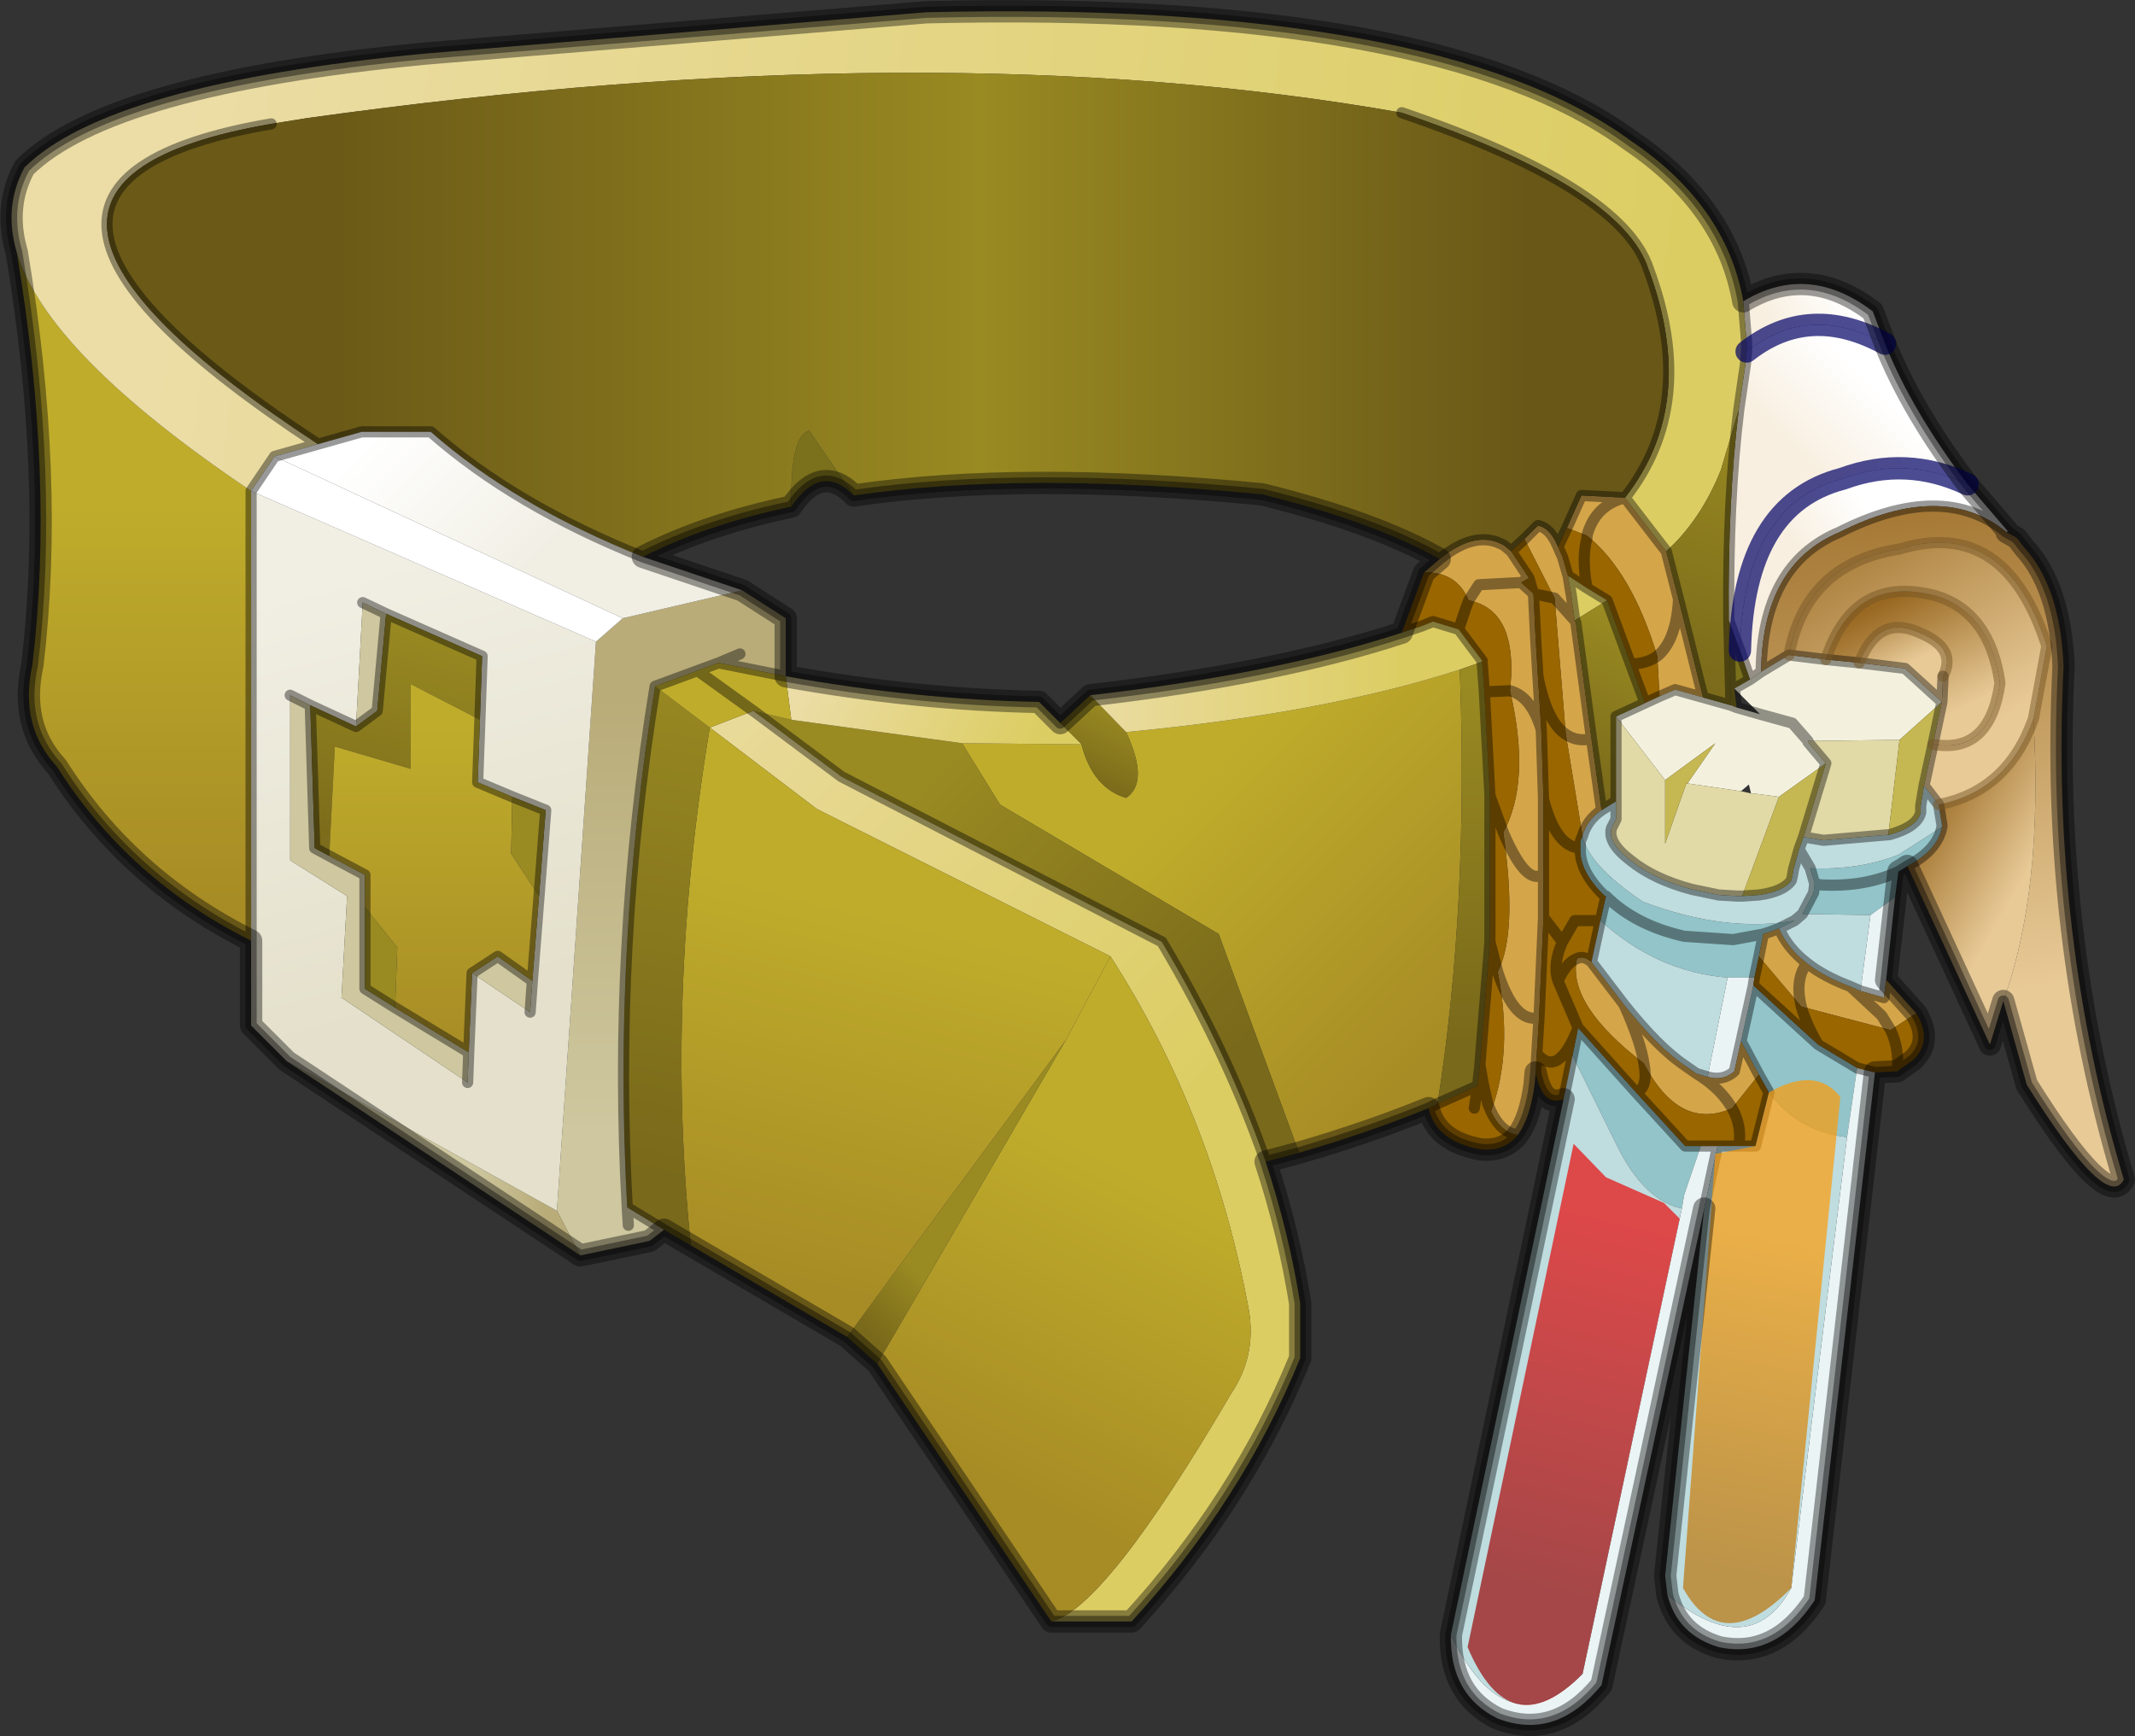 <?xml version="1.0"?>
<svg xmlns="http://www.w3.org/2000/svg" xmlns:xlink="http://www.w3.org/1999/xlink" width="95.65px" height="77.8px"><rect width="100%" height="100%" fill="#333333" stroke="none"/><g transform="matrix(1, 0, 0, 1, -227.15, -161.05)"><use xlink:href="#object-0" width="95.15" height="77.3" transform="matrix(1, 0, 0, 1, 227.4, 161.3)"/><use xlink:href="#object-1" width="16.7" height="28" transform="matrix(1, 0, 0, 1, 292.9, 209.45)"/><use xlink:href="#object-2" width="95.65" height="77.8" transform="matrix(1, 0, 0, 1, 227.15, 161.05)"/></g><defs><g transform="matrix(1, 0, 0, 1, 47.6, 38.65)" id="object-0"><path fill-rule="evenodd" fill="url(#gradient-L55984e0d0e829c2236415a35d1b958f6)" stroke="none" d="M30.25 -25.4Q33.15 -27.15 36.05 -24.95L36.6 -23.5Q33.2 -25.35 30.4 -23.15L30.4 -23.55L30.25 -25.4"/><path fill-rule="evenodd" fill="url(#gradient-L8765851ed67d892e601846d2b81304f0)" stroke="none" d="M36.6 -23.5Q37.8 -20.5 40.3 -17.2Q37.55 -18.5 34.7 -17.45Q30.25 -16.3 30.1 -9.75L29.6 -11.1Q29.55 -16.5 30.05 -20.55L30.35 -22.6L30.4 -23.15Q33.2 -25.35 36.6 -23.5"/><path fill-rule="evenodd" fill="url(#gradient-L0704c6c83b3229920d8c92a9b8a02d3f)" stroke="none" d="M40.3 -17.2L42.1 -15.1L42.05 -15.05Q39.2 -17.4 34.55 -15.05Q31.1 -13.6 31.05 -8.8L30.55 -8.45L30.1 -9.75Q30.25 -16.3 34.7 -17.45Q37.55 -18.5 40.3 -17.2"/><path fill-rule="evenodd" fill="url(#gradient-L71ef0a9326187ca928329d3b6c3ca533)" stroke="none" d="M42.5 -14.8L42.85 -14.35Q44.45 -12.6 44.6 -9.05Q44 2.95 47.3 13.95Q46.55 15.45 42.95 9.7L41.9 5.95Q43.7 1 43.25 -6.7L43.85 -9.95Q42 -15.75 37.25 -14.3Q33.05 -13.65 32.3 -9.55L31.05 -8.8Q31.1 -13.6 34.55 -15.05Q39.2 -17.4 42.05 -15.05L42.5 -14.8"/><path fill-rule="evenodd" fill="url(#gradient-L0eb65f899cd03e44ef4b247cd6338428)" stroke="none" d="M41.9 5.95L41.3 7.9L37.6 -0.1Q38.95 -0.8 39.15 -1.85L39.15 -1.95L39 -2.85Q42.1 -3.45 43.25 -6.7Q43.7 1 41.9 5.95"/><path fill-rule="evenodd" fill="#92c4c9" stroke="none" d="M37.6 -0.1L37.45 0L37.2 0.15L37.05 1.3L35.95 2.1L32.9 2.05L33.4 1.1L33.45 0.7L33.75 0.75Q35.7 0.85 37.2 0.15Q35.7 0.85 33.75 0.75L33.45 0.7L33.25 0Q35.4 0.1 37.2 -0.6L39.15 -1.85Q38.95 -0.8 37.6 -0.1M22.95 -0.9L22.95 -1.2L23.05 -1.45Q23.3 -0.15 25.75 1.5Q29.45 2.9 32.55 2.35L31.85 2.7L31.45 2.85L31.15 2.95L29.8 3.2L27.6 3.05Q25.4 2.55 24.1 1.25L24.05 1.25Q22.9 0.15 22.95 -0.9M24.1 1.25Q25.4 2.55 27.6 3.05L29.8 3.2L31.15 2.95L30.95 3.95L30.75 4.9L29.55 4.9Q26.4 4.65 23.85 2.35L24.1 1.25M30.15 7.75L30.7 5.25L33.6 7.9L35.35 8.95L34.9 12.05Q32.7 11.8 31.4 10.05L30.95 9.25L30.15 7.75M22.6 8.4L22.85 7.15L25.45 10.05L27.65 12.45L28.35 12.45L27.6 14.65L27.5 15.25Q25.85 14.9 24.65 12.55L22.6 8.4"/><path fill-rule="evenodd" fill="#ebf4f5" stroke="none" d="M37.05 1.3L36.65 5L36.55 5.8L35.5 5.5L35.95 2.1L37.05 1.3M36.15 9.15L33.45 32.8Q31.7 35.45 29.15 34.9Q27.3 34.35 26.85 32.55Q30.55 35.6 32.4 32.25L34.9 12.05L35.35 8.95L36.15 9.15M28.5 15.25L23.9 36.6Q21.85 39.1 19.25 38.1Q17.1 37.05 17.15 34.35Q19.65 39.5 23.05 36.1L27.5 15.25L27.6 14.65L28.35 12.45L29.1 12.45L28.5 15.25M30.75 4.9L30.7 5.25L30.15 7.75L29.85 9.1Q29.35 9.55 28.65 9.35L29.55 4.9L30.75 4.9"/><path fill-rule="evenodd" fill="#d5a54a" stroke="none" d="M36.65 5L38 6.5L36.85 7.25L36.45 6.6L35.05 5.3L35.5 5.5L36.55 5.8L36.65 5M20.95 9.15L20.9 9.7Q20.7 11.2 20.15 11.95Q19.4 11.85 18.95 10.9Q19.95 8.2 19.25 4.65Q20.15 2.9 19.5 -1.6Q20.75 -3.9 19.8 -7.95L19.85 -8.55Q20 -11.6 17.95 -12Q17.4 -13.3 15.95 -13.25L16.65 -13.85Q18.3 -15.2 19.55 -14.45L19.85 -14.2L20.65 -13L20.3 -12.8L18.4 -12.7L17.95 -12L18.4 -12.7L20.3 -12.8L20.85 -12.3L20.95 -10.25L21.05 -8.6L21.2 -6.2L21.3 -3.1L21.3 0.25L21.3 2.2L21.1 6.7L21 8.3L20.95 9.15M20.45 -14.75L21.05 -15.35Q21.6 -15.25 21.95 -14.4L22.15 -13.95L22.4 -13.1L22.55 -12.2L22.7 -11.1L21.8 -12.1L22.7 -11.1L22.75 -11L23.45 -5.8L23.9 -2.6Q23.25 -2.15 23.05 -1.45L22.3 -6Q22.8 -5.65 23.45 -5.8Q22.8 -5.65 22.3 -6L21.8 -12.1L20.45 -14.75M22.35 -15.25L23 -16.7L24.95 -16.6Q23.6 -16.25 23.25 -14.9L22.35 -15.25M23.25 -14.9Q23.6 -16.25 24.95 -16.6L26.8 -14.2L27.35 -12.05Q27.25 -10.2 26.4 -9.5Q27.25 -10.2 27.35 -12.05L28.45 -7.65L27.2 -8L26.5 -7.7L26.4 -9.5Q25.25 -13.3 23.25 -14.9M31.15 2.95L31.45 2.85L31.85 2.7Q32.25 3.6 33.1 4.25Q33.85 4.85 35.05 5.3L36.45 6.6L36.85 7.25L32.85 6.2L30.95 3.95L31.15 2.95M19.8 -7.95Q20.75 -7.7 21.2 -6.2Q20.75 -7.7 19.8 -7.95M28.65 9.35Q29.35 9.55 29.85 9.1L30.15 7.75L30.95 9.25L29.75 10.75Q27.4 11.8 25.8 8.75Q22.35 6.1 22.8 4.05Q23.1 3.9 23.45 4.2L24.9 6.1Q25.65 7.75 25.8 8.75Q25.65 7.75 24.9 6.1Q26.45 8.05 27.65 8.85L28.15 9.2Q29.05 9.75 29.55 10.45L29.75 10.75L29.55 10.45Q29.05 9.75 28.15 9.2L28.65 9.35M33.1 4.25Q32.55 5 32.85 6.2Q32.55 5 33.1 4.25M19.5 -1.6Q20.55 0.85 21.3 0.25Q20.55 0.85 19.5 -1.6M21.1 6.7Q20 6.95 19.25 4.65Q20 6.95 21.1 6.7"/><path fill-rule="evenodd" fill="#996600" stroke="none" d="M38 6.5Q38.75 7.75 37.85 8.6L37.15 9.1L36.15 9.15L35.35 8.95L33.6 7.9L30.7 5.25L30.75 4.9L30.95 3.95L32.85 6.2Q33.05 6.95 33.6 7.9Q33.05 6.95 32.85 6.2L36.85 7.25L38 6.5M22.2 10.35Q21.25 10.7 20.95 9.15L21 8.3Q21.95 9.45 22.85 7.15L21.95 5.05Q21.7 4.3 22.15 3.3L21.3 2.2L21.1 6.7L21 8.3Q21.95 9.45 22.85 7.15L21.95 5.05Q21.7 4.3 22.15 3.3L21.3 2.2L21.3 0.25L21.3 -3.1Q21.85 -0.95 22.95 -0.9L22.95 -1.2L23.05 -1.45L22.3 -6Q21.45 -6.55 21.05 -8.6L21.2 -6.2L21.3 -3.1Q21.85 -0.95 22.95 -0.9Q22.9 0.15 24.05 1.25L24.1 1.25L23.85 2.35L23.45 4.2Q23.1 3.9 22.8 4.05Q22.35 4.2 21.95 5.05Q22.35 4.2 22.8 4.05Q22.35 6.1 25.8 8.75Q26 9.85 25.45 10.05L22.85 7.15L22.6 8.4L22.2 10.35M20.15 11.95Q19.55 12.7 18.5 12.6Q16.5 12.25 16.15 10.75L16.55 10.55L18.35 9.75L18.45 8.8L18.9 3.3L18.9 -3.25L19.5 -1.6L18.9 -3.25L18.65 -7.9L18.55 -9.25L18.55 -9.3L17.5 -10.7L17.8 -11.6L17.95 -12Q17.4 -13.3 15.95 -13.25L14.95 -10.55L15.85 -10.85L16.35 -11.05L17.5 -10.7L17.8 -11.6L17.95 -12Q20 -11.6 19.85 -8.55L19.8 -7.95L18.65 -7.9L19.8 -7.95Q20.75 -3.9 19.5 -1.6Q20.15 2.9 19.25 4.65L18.9 3.3L19.25 4.65Q19.95 8.2 18.95 10.9Q19.4 11.85 20.15 11.95M19.85 -14.2L20.45 -14.75L21.8 -12.1L20.85 -12.3L20.95 -10.25L21.05 -8.6Q21.45 -6.55 22.3 -6L21.8 -12.1L20.85 -12.3L20.3 -12.8L20.65 -13L19.85 -14.2M21.95 -14.4L22.35 -15.25L23.25 -14.9L23.25 -14.8Q23 -13.9 23.25 -12.55L22.4 -13.1L22.15 -13.95L21.95 -14.4M23.25 -12.55Q23 -13.9 23.25 -14.8L23.25 -14.9Q25.25 -13.3 26.4 -9.5L26.5 -7.7L25.85 -7.4L25.2 -9.15Q25.9 -9.15 26.4 -9.5Q25.9 -9.15 25.2 -9.15L24.15 -12L23.25 -12.55M20.65 -13L20.85 -12.3L20.65 -13M30.95 9.25L31.4 10.05L30.8 12.45L30.05 12.45L29.1 12.45L28.35 12.45L27.65 12.45L25.45 10.05Q26 9.85 25.8 8.75Q27.4 11.8 29.75 10.75L30.95 9.25M36.85 7.25Q37.25 8.1 37.15 9.1Q37.25 8.1 36.85 7.25M22.15 3.3L22.7 2.35L23.85 2.35L22.7 2.35L22.15 3.3M30.05 12.45Q30.2 11.55 29.75 10.75Q30.2 11.55 30.05 12.45M18.2 10.75L18.35 9.75L18.6 9.65L18.8 10.55L18.95 10.9L18.8 10.55L18.6 9.65L18.35 9.75L18.2 10.75M18.6 9.65L18.45 8.8L18.6 9.65"/><path fill-rule="evenodd" fill="#bfdcdf" stroke="none" d="M26.85 32.55L26.75 31.7L28.5 15.25L29.1 12.45L30.05 12.45L30.8 12.45L31.4 10.05Q32.7 11.8 34.9 12.05L32.4 32.25Q30.55 35.6 26.85 32.55M17.15 34.35L22.2 10.35L22.6 8.4L24.65 12.55Q25.85 14.9 27.5 15.25L23.05 36.1Q19.65 39.5 17.15 34.35M23.9 -2.6L24.55 -3L24.55 -2.2L24.35 -1.8Q24.15 -1.15 25.2 -0.35Q26.25 0.5 27.95 0.95L29.15 1.2L30 1.25L30.2 1.25L30.95 1.2Q32.05 1.05 32.4 0.55L32.45 0.35L32.5 0.05L32.75 -0.85L33.25 0L32.75 -0.85L32.95 -1.4L33.85 -1.25L36.75 -1.5L36.8 -1.5Q38.05 -1.85 38.2 -2.5L38.2 -2.8L38.35 -3.7L39 -2.85L39.15 -1.95L39.15 -1.85L37.2 -0.6Q35.4 0.1 33.25 0L33.45 0.7L33.4 1.1L32.9 2.05L35.95 2.1L35.5 5.5L35.05 5.3Q33.85 4.85 33.1 4.25Q32.25 3.6 31.85 2.7L32.55 2.35Q29.45 2.9 25.75 1.5Q23.3 -0.15 23.05 -1.45Q23.25 -2.15 23.9 -2.6M32.55 2.35L32.9 2.05L32.55 2.35M29.55 4.9L28.65 9.35L28.15 9.2L27.65 8.85Q26.45 8.05 24.9 6.1L23.45 4.2L23.85 2.35Q26.4 4.65 29.55 4.9"/><path fill-rule="evenodd" fill="url(#gradient-L72dd628f1fcf846381099ec93390e553)" stroke="none" d="M16.15 10.75Q13.45 11.85 10.35 12.75L6.75 2.95L-3.05 -2.85L-4.75 -5.6L0.6 -5.55Q1.1 -3.6 2.6 -3.15Q3.65 -3.85 2.6 -6.1Q11.55 -6.95 17.55 -8.9Q17.95 1.75 16.55 10.55L16.15 10.75"/><path fill-rule="evenodd" fill="url(#gradient-L1340c08166694b0115bda030888e32b4)" stroke="none" d="M10.35 12.75L8.85 13.15Q7.15 8.25 4.2 3.3L-10.15 -4.1L-14.1 -7.05L-12.4 -6.65L-4.75 -5.6L-3.05 -2.85L6.75 2.95L10.35 12.75"/><path fill-rule="evenodd" fill="url(#gradient-Ld8f3291d2cfa30d93ee3e740f4f7efb8)" stroke="none" d="M8.85 13.15Q9.9 16.35 10.4 19.5L10.4 21.95Q7.8 28.35 2.85 33.75L-0.75 33.75Q1.65 33.2 7.3 23.55Q8.45 21.85 8.1 19.8Q6.5 11.1 1.9 3.95L-11.25 -2.65L-16.05 -6.3L-14.1 -7.05L-10.15 -4.1L4.2 3.3Q7.15 8.25 8.85 13.15"/><path fill-rule="evenodd" fill="url(#gradient-Lbf6482a7a9a196106c767ffd1e6516b4)" stroke="none" d="M-0.75 33.75L-8.55 22.2L-0.1 7.7L1.9 3.95Q6.5 11.1 8.1 19.8Q8.45 21.85 7.3 23.55Q1.65 33.2 -0.75 33.75"/><path fill-rule="evenodd" fill="url(#gradient-L4f00ad80c2302f89d548be5899d2dad1)" stroke="none" d="M-8.55 22.2L-9.9 21L-0.1 7.7L-8.55 22.2"/><path fill-rule="evenodd" fill="url(#gradient-L748f3d8be494ea31b5faf0f17692bb89)" stroke="none" d="M-9.9 21L-16.9 16.9Q-18.05 5.7 -16.05 -6.3L-11.25 -2.65L1.9 3.95L-0.1 7.7L-9.9 21"/><path fill-rule="evenodd" fill="url(#gradient-Lc3a329f53bd5e7f5ca09283eb1bcc3c1)" stroke="none" d="M-16.9 16.9L-18.1 16.2L-19.75 15.2Q-20.4 3.5 -18.5 -8.15L-16.05 -6.3Q-18.05 5.7 -16.9 16.9"/><path fill-rule="evenodd" fill="url(#gradient-L7ba8584e69f5c2b77cfd7d559b2afdbe)" stroke="none" d="M-18.1 16.2L-18.75 16.7L-21.85 17.35L-22.9 15.35L-21.15 -10.15L-19.95 -11.2L-14.6 -12.45L-12.65 -11.2L-12.65 -8.6L-15.65 -9.2L-16.6 -8.85L-18.5 -8.15Q-20.4 3.5 -19.75 15.2L-19.7 16L-19.75 15.2L-18.1 16.2M-15.65 -9.2L-14.7 -9.6L-15.65 -9.2"/><path fill-rule="evenodd" fill="url(#gradient-L9a15c23b144481288dedf411b14d7610)" stroke="none" d="M-21.85 17.35L-35 8.65L-22.9 15.35L-21.85 17.35"/><path fill-rule="evenodd" fill="url(#gradient-L14b7e8a5d4ad8ce9cac2ca7b893bef99)" stroke="none" d="M-35 8.65L-36.6 7.05L-36.6 3.25L-36.6 -16.9L-21.15 -10.15L-22.9 15.35L-35 8.65M-31.6 -11.9L-31.9 -6.35L-33.95 -7.3L-34.85 -7.75L-34.85 -0.35L-32.3 1.25L-32.55 5.8L-26.9 9.6L-26.85 8.25L-26.7 4.7L-24.1 6.45L-24 5.05L-23.7 1.25L-23.4 -2.6L-24.9 -3.2L-26.45 -3.85L-26.35 -6.65L-26.25 -9.5L-30.55 -11.4L-31.6 -11.9"/><path fill-rule="evenodd" fill="url(#gradient-L8e03602f9a316d905b2fda30b6c1df7e)" stroke="none" d="M-36.6 3.25Q-42.1 0.5 -45.3 -4.55Q-47 -6.4 -46.4 -9.1Q-45.4 -17.45 -47.1 -27.6Q-45.75 -23.05 -36.6 -16.9L-36.6 3.25"/><path fill-rule="evenodd" fill="url(#gradient-Lb3794cc705d0720ff78341f628af1ddb)" stroke="none" d="M-47.1 -27.6Q-47.7 -29.65 -46.75 -31.4Q-42.95 -35.15 -28.8 -36.5L-6.35 -38.35Q16.6 -38.9 25.2 -32.6Q29.5 -29.7 30.25 -25.4L30.4 -23.55L30.4 -23.15L30.35 -22.6L30.05 -20.55L29.25 -17.85Q28.35 -15.6 26.8 -14.2L24.95 -16.6Q28.25 -20.8 26 -26.85Q24.8 -30.5 14.95 -33.85Q-5.95 -37.55 -34.15 -33.6L-35.7 -33.35Q-51.4 -30.65 -33.6 -19L-35.55 -18.45L-36.6 -16.9Q-45.75 -23.05 -47.1 -27.6"/><path fill-rule="evenodd" fill="url(#gradient-Lca553fc9ee9b8f7855064acf38d72d57)" stroke="none" d="M19.85 -14.2L19.55 -14.45Q18.3 -15.2 16.65 -13.85Q13.75 -15.5 8.7 -16.75Q-2.05 -17.8 -9.6 -16.7L-11.6 -19.6Q-12.45 -19.4 -12.4 -16.2Q-16.2 -15.4 -19.05 -13.95Q-24.8 -16.25 -28.55 -19.55L-31.65 -19.55L-33.6 -19Q-51.4 -30.65 -35.7 -33.35L-34.15 -33.6Q-5.95 -37.55 14.95 -33.85Q24.8 -30.5 26 -26.85Q28.25 -20.8 24.95 -16.6L23 -16.7L22.35 -15.25L21.95 -14.4Q21.6 -15.25 21.05 -15.35L20.45 -14.75L19.85 -14.2"/><path fill-rule="evenodd" fill="url(#gradient-L092b0087f924a60c32b32f3325c34d2c)" stroke="none" d="M-33.6 -19L-31.65 -19.55L-28.55 -19.55Q-24.8 -16.25 -19.05 -13.95L-14.6 -12.45L-19.95 -11.2L-35.55 -18.45L-33.6 -19"/><path fill-rule="evenodd" fill="#7b701c" stroke="none" d="M-12.4 -16.2Q-12.45 -19.4 -11.6 -19.6L-9.6 -16.7Q-11.05 -18.2 -12.4 -16.2M30.1 -9.75L30.55 -8.45L29.85 -8.05L29.95 -7.2L29.7 -7.3L29.6 -11.1L30.1 -9.75"/><path fill-rule="evenodd" fill="url(#gradient-Lf24a2da02a58f590efa979116e652f08)" stroke="none" d="M2.6 -6.1Q3.65 -3.85 2.6 -3.15Q1.1 -3.6 0.6 -5.55L-0.35 -6.5L1 -7.75L2.6 -6.1"/><path fill-rule="evenodd" fill="url(#gradient-L0a323ed42a9d5020261767551259cfe9)" stroke="none" d="M2.6 -6.1L1 -7.75Q9.3 -8.7 14.95 -10.55L15.85 -10.85L16.35 -11.05L17.5 -10.7L18.55 -9.3L18.55 -9.25L17.55 -8.9Q11.55 -6.95 2.6 -6.1"/><path fill-rule="evenodd" fill="url(#gradient-Lbce92517acb88219f232a69ed6fb989f)" stroke="none" d="M-0.35 -6.5L0.6 -5.55L-4.75 -5.6L-12.4 -6.65L-12.65 -8.6Q-6.8 -7.55 -1.3 -7.45L-0.35 -6.5"/><path fill-rule="evenodd" fill="url(#gradient-L3127e07a955587ca65c68b0ea11b2999)" stroke="none" d="M18.55 -9.25L18.65 -7.9L18.9 -3.25L18.9 3.3L18.45 8.8L18.35 9.75L16.55 10.55Q17.95 1.75 17.55 -8.9L18.55 -9.25"/><path fill-rule="evenodd" fill="#f3f1de" stroke="none" d="M30.55 -8.45L31.05 -8.8L32.3 -9.55L33.95 -9.35L35.45 -9.2L37.5 -8.95L39.15 -7.45L37.25 -5.75L33.15 -5.7L33.15 -5.65L33.95 -4.7L31.85 -3.2L30.7 -3.35L30.6 -3.35L30.5 -3.75L30.15 -3.45L27.75 -3.8L29 -5.6L26.75 -3.95L24.55 -6.8L25.85 -7.4L26.5 -7.7L27.2 -8L28.45 -7.65L29.7 -7.3L29.95 -7.2L31 -6.9L32.45 -6.5L33.15 -5.7L32.45 -6.5L31 -6.9L29.85 -8.05L30.55 -8.45"/><path fill-rule="evenodd" fill="#dccd63" stroke="none" d="M22.4 -13.1L23.25 -12.55L24.15 -12L22.7 -11.1L22.55 -12.2L22.4 -13.1"/><path fill-rule="evenodd" fill="url(#gradient-L531dd19fd0978af92c9b14e5d2b64bf6)" stroke="none" d="M26.8 -14.2Q28.35 -15.6 29.25 -17.85L30.05 -20.55Q29.55 -16.5 29.6 -11.1L29.7 -7.3L28.45 -7.65L27.35 -12.05L26.8 -14.2"/><path fill-rule="evenodd" fill="url(#gradient-Led3811c271db9647b243a6a85f1eab3d)" stroke="none" d="M25.2 -9.15L25.85 -7.4L24.55 -6.8L24.55 -3L23.9 -2.6L23.45 -5.8L22.75 -11L22.7 -11.1L24.15 -12L25.2 -9.15"/><path fill-rule="evenodd" fill="#e1d9a6" stroke="none" d="M24.55 -6.8L26.75 -3.95L26.75 -1.1L27.7 -3.8L27.75 -3.8L30.15 -3.45L30.6 -3.35L30.7 -3.35L31.85 -3.2L30.2 1.25L30 1.25L29.15 1.2L27.95 0.95Q26.25 0.5 25.2 -0.35Q24.15 -1.15 24.35 -1.8L24.55 -2.2L24.55 -3L24.55 -6.8M33.95 -4.7L33.15 -5.65L33.15 -5.7L37.25 -5.75L36.75 -1.5L33.85 -1.25L32.95 -1.4L33.95 -4.7"/><path fill-rule="evenodd" fill="#c5b752" stroke="none" d="M26.75 -3.95L29 -5.6L27.75 -3.8L27.7 -3.8L26.75 -1.1L26.75 -3.95M31.85 -3.2L33.95 -4.7L32.95 -1.4L32.75 -0.85L32.5 0.05L32.45 0.35L32.4 0.55Q32.05 1.05 30.95 1.2L30.2 1.25L31.85 -3.2M39.15 -7.45L38.75 -5.55L38.35 -3.7L38.2 -2.8L38.2 -2.5Q38.05 -1.85 36.8 -1.5L36.75 -1.5L37.25 -5.75L39.15 -7.45"/><path fill-rule="evenodd" fill="url(#gradient-Lf9fb5ffe7633fc0de7e908cdd706e454)" stroke="none" d="M39.15 -7.45L37.5 -8.95L35.45 -9.2Q36.3 -11.4 38.15 -10.55Q39.85 -9.85 39.2 -8.6L39.15 -7.45"/><path fill-rule="evenodd" fill="url(#gradient-L5449fff4f42fb3577d04a03d152e5afc)" stroke="none" d="M35.45 -9.2L33.95 -9.35Q35.2 -13.2 38.9 -12.2Q41.3 -11.45 41.75 -8.3Q41.3 -5.1 38.75 -5.55L39.15 -7.45L39.2 -8.6Q39.85 -9.85 38.15 -10.55Q36.3 -11.4 35.45 -9.2"/><path fill-rule="evenodd" fill="url(#gradient-L3363541babf0a476e433560d07ea03ec)" stroke="none" d="M33.95 -9.35L32.3 -9.55Q33.05 -13.65 37.25 -14.3Q42 -15.75 43.85 -9.95L43.25 -6.7Q42.1 -3.45 39 -2.85L38.35 -3.7L38.75 -5.55Q41.3 -5.1 41.75 -8.3Q41.3 -11.45 38.9 -12.2Q35.2 -13.2 33.95 -9.35"/><path fill-rule="evenodd" fill="#bfac2b" stroke="none" d="M-14.1 -7.05L-16.05 -6.3L-18.5 -8.15L-16.6 -8.85L-15.65 -9.2L-12.65 -8.6L-12.4 -6.65L-14.1 -7.05L-16.6 -8.85L-14.1 -7.05"/><path fill-rule="evenodd" fill="#ffffff" stroke="none" d="M-35.55 -18.45L-19.95 -11.2L-21.15 -10.15L-36.6 -16.9L-35.55 -18.45"/><path fill-rule="evenodd" fill="#cec79f" stroke="none" d="M-31.9 -6.35L-31.6 -11.9L-30.55 -11.4L-30.95 -7.05L-31.9 -6.35M-34.85 -7.75L-33.95 -7.3L-33.75 -0.9L-33.1 -0.55L-31.5 0.3L-31.5 1.75L-31.5 5.4L-30.15 6.25L-26.85 8.25L-26.9 9.6L-32.55 5.8L-32.3 1.25L-34.85 -0.35L-34.85 -7.75M-24 5.05L-24.1 6.45L-26.7 4.7L-25.55 3.95L-24 5.05"/><path fill-rule="evenodd" fill="url(#gradient-L8f89f0168920cd4ca799df8f1a0a2e7c)" stroke="none" d="M-31.9 -6.35L-30.95 -7.05L-30.55 -11.4L-26.25 -9.5L-26.35 -6.65L-29.45 -8.25L-29.45 -4.45L-32.85 -5.45L-33.1 -0.55L-33.75 -0.9L-33.95 -7.3L-31.9 -6.35"/><path fill-rule="evenodd" fill="url(#gradient-L2aa5a70f6434218c03bbe21d09fd4f73)" stroke="none" d="M-26.85 8.25L-30.15 6.25L-30.05 3.55L-31.5 1.75L-31.5 0.3L-33.1 -0.55L-32.85 -5.45L-29.45 -4.45L-29.45 -8.25L-26.35 -6.65L-26.45 -3.85L-24.9 -3.2L-24.95 -0.65L-23.7 1.25L-24 5.05L-25.55 3.95L-26.7 4.7L-26.85 8.25"/><path fill-rule="evenodd" fill="#998a22" stroke="none" d="M-30.15 6.25L-31.5 5.4L-31.5 1.75L-30.05 3.55L-30.15 6.25M-24.9 -3.2L-23.4 -2.6L-23.7 1.25L-24.95 -0.65L-24.9 -3.2"/><path fill="none" stroke="#000000" stroke-opacity="0.4" stroke-width="0.5" stroke-linecap="round" stroke-linejoin="round" d="M30.25 -25.4Q33.15 -27.15 36.05 -24.95L36.6 -23.5Q37.8 -20.5 40.3 -17.2L42.1 -15.1L42.5 -14.8L42.85 -14.35Q44.45 -12.6 44.6 -9.05Q44 2.95 47.3 13.95Q46.55 15.45 42.95 9.7L41.9 5.95L41.3 7.9L37.6 -0.1L37.45 0L37.2 0.15L37.05 1.3L36.65 5L38 6.5Q38.75 7.75 37.85 8.6L37.15 9.1L36.15 9.15L33.45 32.8Q31.7 35.45 29.15 34.9Q27.3 34.35 26.85 32.55L26.75 31.7L28.5 15.25L23.9 36.6Q21.85 39.1 19.25 38.1Q17.1 37.05 17.15 34.35L22.2 10.35Q21.25 10.7 20.95 9.15L20.9 9.7Q20.7 11.2 20.15 11.95Q19.55 12.7 18.5 12.6Q16.5 12.25 16.15 10.75Q13.45 11.85 10.35 12.75L8.85 13.15Q9.9 16.35 10.4 19.5L10.4 21.95Q7.8 28.35 2.85 33.75L-0.75 33.75L-8.55 22.2L-9.9 21L-16.9 16.9L-18.1 16.2L-18.75 16.7L-21.85 17.35L-35 8.65L-36.6 7.05L-36.6 3.25Q-42.1 0.5 -45.3 -4.55Q-47 -6.4 -46.4 -9.1Q-45.4 -17.45 -47.1 -27.6Q-47.7 -29.65 -46.75 -31.4Q-42.95 -35.15 -28.8 -36.5L-6.35 -38.35Q16.6 -38.9 25.2 -32.6Q29.5 -29.7 30.25 -25.4L30.4 -23.55L30.4 -23.15L30.35 -22.6L30.05 -20.55Q29.55 -16.5 29.6 -11.1L30.1 -9.75L30.55 -8.45L31.05 -8.8Q31.1 -13.6 34.55 -15.05Q39.2 -17.4 42.05 -15.05L42.5 -14.8M16.65 -13.85Q18.3 -15.2 19.55 -14.45L19.85 -14.2L20.45 -14.75L21.05 -15.35Q21.6 -15.25 21.95 -14.4L22.35 -15.25L23 -16.7L24.95 -16.6Q28.25 -20.8 26 -26.85Q24.8 -30.5 14.95 -33.85M-35.7 -33.35Q-51.4 -30.65 -33.6 -19L-31.65 -19.55L-28.55 -19.55Q-24.8 -16.25 -19.05 -13.95Q-16.2 -15.4 -12.4 -16.2Q-11.05 -18.2 -9.6 -16.7Q-2.05 -17.8 8.7 -16.75Q13.75 -15.5 16.65 -13.85L15.95 -13.25L14.95 -10.55L15.85 -10.85L16.35 -11.05L17.5 -10.7L17.8 -11.6L17.95 -12L18.4 -12.7L20.3 -12.8L20.65 -13L19.85 -14.2M1 -7.75L-0.35 -6.5L-1.3 -7.45Q-6.8 -7.55 -12.65 -8.6L-12.65 -11.2L-14.6 -12.45L-19.05 -13.95M17.5 -10.7L18.55 -9.3L18.55 -9.25L18.65 -7.9L19.8 -7.95Q20.75 -7.7 21.2 -6.2L21.05 -8.6L20.95 -10.25L20.85 -12.3L20.3 -12.8M14.95 -10.55Q9.3 -8.7 1 -7.75M19.5 -1.6L18.9 -3.25L18.9 3.3L19.25 4.65Q20 6.95 21.1 6.7L21.3 2.2L21.3 0.25L21.3 -3.1Q21.85 -0.95 22.95 -0.9L22.95 -1.2L23.05 -1.45Q23.25 -2.15 23.9 -2.6L23.45 -5.8L22.75 -11L22.7 -11.1L21.8 -12.1L20.85 -12.3L20.65 -13M18.65 -7.9L18.9 -3.25M16.55 10.55L18.35 9.75L18.45 8.8L18.9 3.3M21.95 -14.4L22.15 -13.95L22.4 -13.1L23.25 -12.55Q23 -13.9 23.25 -14.8L23.25 -14.9Q23.6 -16.25 24.95 -16.6L26.8 -14.2L27.35 -12.05Q27.25 -10.2 26.4 -9.5Q25.9 -9.15 25.2 -9.15L25.85 -7.4L26.5 -7.7L27.2 -8L28.45 -7.65L29.7 -7.3L29.95 -7.2L31 -6.9L32.45 -6.5L33.15 -5.7L33.15 -5.65L33.95 -4.7L32.95 -1.4L33.85 -1.25L36.75 -1.5L36.8 -1.5Q38.05 -1.85 38.2 -2.5L38.2 -2.8L38.35 -3.7L39 -2.85L39.15 -1.95L39.15 -1.85Q38.95 -0.8 37.6 -0.1M25.85 -7.4L24.55 -6.8L24.55 -3L23.9 -2.6M29.95 -7.2L29.85 -8.05L30.55 -8.45M28.45 -7.65L27.35 -12.05M29.6 -11.1L29.7 -7.3M22.7 -11.1L22.55 -12.2L22.4 -13.1M24.15 -12L23.25 -12.55M22.7 -11.1L22.75 -11M25.2 -9.15L24.15 -12M22.3 -6Q21.45 -6.55 21.05 -8.6M24.55 -3L24.55 -2.2L24.35 -1.8Q24.15 -1.15 25.2 -0.35Q26.25 0.5 27.95 0.95L29.15 1.2L30 1.25L30.2 1.25L30.95 1.2Q32.05 1.05 32.4 0.55L32.45 0.35L32.5 0.05L32.75 -0.85L33.25 0L33.45 0.7L33.75 0.75Q35.7 0.85 37.2 0.15M22.95 -0.9Q22.9 0.15 24.05 1.25L24.1 1.25Q25.4 2.55 27.6 3.05L29.8 3.2L31.15 2.95L31.45 2.85L31.85 2.7L32.55 2.35L32.9 2.05L33.4 1.1L33.45 0.7M23.45 -5.8Q22.8 -5.65 22.3 -6M21.3 -3.1L21.2 -6.2M39.15 -7.45L37.5 -8.95L35.45 -9.2L33.95 -9.35L32.3 -9.55L31.05 -8.8M39.2 -8.6L39.15 -7.45L38.75 -5.55L38.35 -3.7M33.15 -5.65L33.15 -5.7M32.75 -0.85L32.95 -1.4M36.65 5L36.55 5.8L35.5 5.5L35.05 5.3L36.45 6.6L36.85 7.25Q37.25 8.1 37.15 9.1M30.7 5.25L30.75 4.9L30.95 3.95L31.15 2.95M28.65 9.35Q29.35 9.55 29.85 9.1L30.15 7.75L30.7 5.25L33.6 7.9Q33.05 6.95 32.85 6.2Q32.55 5 33.1 4.25Q32.25 3.6 31.85 2.7M33.1 4.25Q33.85 4.85 35.05 5.3M30.95 9.25L31.4 10.05L30.8 12.45L30.05 12.45L29.1 12.45L28.5 15.25M35.35 8.95L33.6 7.9M35.35 8.95L36.15 9.15M24.1 1.25L23.85 2.35L23.45 4.2Q23.1 3.9 22.8 4.05Q22.35 4.2 21.95 5.05L22.85 7.15Q21.95 9.45 21 8.3L20.95 9.15M21.3 0.25Q20.55 0.85 19.5 -1.6M21.95 5.05Q21.7 4.3 22.15 3.3L21.3 2.2M25.8 8.75Q25.65 7.75 24.9 6.1L23.45 4.2M23.85 2.35L22.7 2.35L22.15 3.3M21.1 6.7L21 8.3M22.6 8.4L22.85 7.15L25.45 10.05Q26 9.85 25.8 8.75M29.75 10.75L29.55 10.45Q29.05 9.75 28.15 9.2L27.65 8.85Q26.45 8.05 24.9 6.1M22.2 10.35L22.6 8.4M28.35 12.45L27.65 12.45L25.45 10.05M30.95 9.25L30.15 7.75M28.15 9.2L28.65 9.35M29.1 12.45L28.35 12.45M29.75 10.75Q30.2 11.55 30.05 12.45M16.55 10.55L16.15 10.75M20.15 11.95Q19.4 11.85 18.95 10.9L18.8 10.55L18.6 9.65L18.35 9.75L18.2 10.75M18.45 8.8L18.6 9.65M8.85 13.15Q7.15 8.25 4.2 3.3L-10.15 -4.1L-14.1 -7.05L-16.6 -8.85L-15.65 -9.2L-12.65 -8.6M-33.6 -19L-35.55 -18.45L-36.6 -16.9L-36.6 3.25M-31.9 -6.35L-30.95 -7.05L-30.55 -11.4L-31.6 -11.9M-33.95 -7.3L-34.85 -7.75M-26.9 9.6L-26.85 8.25L-30.15 6.25L-31.5 5.4L-31.5 1.75L-31.5 0.3L-33.1 -0.55L-33.75 -0.9L-33.95 -7.3L-31.9 -6.35M-26.35 -6.65L-26.25 -9.5L-30.55 -11.4M-23.7 1.25L-23.4 -2.6L-24.9 -3.2L-26.45 -3.85L-26.35 -6.65M-23.7 1.25L-24 5.05L-24.1 6.45M-26.7 4.7L-26.85 8.25M-16.6 -8.85L-18.5 -8.15Q-20.4 3.5 -19.75 15.2L-19.7 16M-14.7 -9.6L-15.65 -9.2M-19.75 15.2L-18.1 16.2M-26.7 4.7L-25.55 3.95L-24 5.05"/><path fill="none" stroke="#000066" stroke-opacity="0.702" stroke-width="1" stroke-linecap="round" stroke-linejoin="round" d="M30.4 -23.15Q33.2 -25.35 36.6 -23.5M40.3 -17.2Q37.55 -18.5 34.7 -17.45Q30.25 -16.3 30.1 -9.75"/><path fill="none" stroke="#755526" stroke-opacity="0.498" stroke-width="0.5" stroke-linecap="round" stroke-linejoin="round" d="M35.45 -9.2Q36.3 -11.4 38.15 -10.55Q39.85 -9.85 39.2 -8.6M38.75 -5.55Q41.3 -5.1 41.75 -8.3Q41.3 -11.45 38.9 -12.2Q35.2 -13.2 33.95 -9.35M43.25 -6.7L43.85 -9.95Q42 -15.75 37.25 -14.3Q33.05 -13.65 32.3 -9.55M39 -2.85Q42.1 -3.45 43.25 -6.7"/></g><linearGradient gradientTransform="matrix(0.002, -0.001, 0.001, 0.002, 33.45, -24.6)" gradientUnits="userSpaceOnUse" spreadMethod="pad" id="gradient-L55984e0d0e829c2236415a35d1b958f6" x1="-819.2" x2="819.2"><stop offset="0" stop-color="#f8efe0" stop-opacity="1"/><stop offset="0.988" stop-color="#ffffff" stop-opacity="1"/></linearGradient><linearGradient gradientTransform="matrix(0.002, -0.002, 0.005, 0.005, 34.85, -19.75)" gradientUnits="userSpaceOnUse" spreadMethod="pad" id="gradient-L8765851ed67d892e601846d2b81304f0" x1="-819.2" x2="819.2"><stop offset="0" stop-color="#f8efe0" stop-opacity="1"/><stop offset="0.988" stop-color="#ffffff" stop-opacity="1"/></linearGradient><linearGradient gradientTransform="matrix(0.002, -0.001, 0.002, 0.003, 34.85, -14.4)" gradientUnits="userSpaceOnUse" spreadMethod="pad" id="gradient-L0704c6c83b3229920d8c92a9b8a02d3f" x1="-819.2" x2="819.2"><stop offset="0" stop-color="#f8efe0" stop-opacity="1"/><stop offset="0.988" stop-color="#ffffff" stop-opacity="1"/></linearGradient><linearGradient gradientTransform="matrix(-0.002, -0.016, 0.008, -0.001, 38.05, -7.3)" gradientUnits="userSpaceOnUse" spreadMethod="pad" id="gradient-L71ef0a9326187ca928329d3b6c3ca533" x1="-819.2" x2="819.2"><stop offset="0" stop-color="#e8ca97" stop-opacity="1"/><stop offset="0.988" stop-color="#996922" stop-opacity="1"/></linearGradient><linearGradient gradientTransform="matrix(-0.003, -0.002, 0.004, -0.007, 40.05, -0.65)" gradientUnits="userSpaceOnUse" spreadMethod="pad" id="gradient-L0eb65f899cd03e44ef4b247cd6338428" x1="-819.2" x2="819.2"><stop offset="0" stop-color="#e8ca97" stop-opacity="1"/><stop offset="0.988" stop-color="#996922" stop-opacity="1"/></linearGradient><linearGradient gradientTransform="matrix(0.007, 0.007, -0.009, 0.009, 12.7, 0.7)" gradientUnits="userSpaceOnUse" spreadMethod="pad" id="gradient-L72dd628f1fcf846381099ec93390e553" x1="-819.2" x2="819.2"><stop offset="0" stop-color="#bfac2b" stop-opacity="1"/><stop offset="0.988" stop-color="#a78c25" stop-opacity="1"/></linearGradient><linearGradient gradientTransform="matrix(-0.008, -0.008, 0.003, -0.003, 0.5, 2.1)" gradientUnits="userSpaceOnUse" spreadMethod="pad" id="gradient-L1340c08166694b0115bda030888e32b4" x1="-819.2" x2="819.2"><stop offset="0" stop-color="#79691a" stop-opacity="1"/><stop offset="0.988" stop-color="#998a22" stop-opacity="1"/></linearGradient><linearGradient gradientTransform="matrix(-0.014, -0.014, 0.011, -0.011, -12.2, 4.6)" gradientUnits="userSpaceOnUse" spreadMethod="pad" id="gradient-Ld8f3291d2cfa30d93ee3e740f4f7efb8" x1="-819.2" x2="819.2"><stop offset="0" stop-color="#dccd63" stop-opacity="1"/><stop offset="0.988" stop-color="#ebdda5" stop-opacity="1"/></linearGradient><linearGradient gradientTransform="matrix(-0.005, 0.008, -0.008, -0.004, 0.5, 20.95)" gradientUnits="userSpaceOnUse" spreadMethod="pad" id="gradient-Lbf6482a7a9a196106c767ffd1e6516b4" x1="-819.2" x2="819.2"><stop offset="0" stop-color="#bfac2b" stop-opacity="1"/><stop offset="0.988" stop-color="#a78c25" stop-opacity="1"/></linearGradient><linearGradient gradientTransform="matrix(0.001, -0.002, 0.001, 0.001, -7.9, 19.35)" gradientUnits="userSpaceOnUse" spreadMethod="pad" id="gradient-L4f00ad80c2302f89d548be5899d2dad1" x1="-819.2" x2="819.2"><stop offset="0" stop-color="#79691a" stop-opacity="1"/><stop offset="0.988" stop-color="#998a22" stop-opacity="1"/></linearGradient><linearGradient gradientTransform="matrix(-0.003, 0.01, -0.012, -0.003, -10.2, 10.45)" gradientUnits="userSpaceOnUse" spreadMethod="pad" id="gradient-L748f3d8be494ea31b5faf0f17692bb89" x1="-819.2" x2="819.2"><stop offset="0" stop-color="#bfac2b" stop-opacity="1"/><stop offset="0.988" stop-color="#a78c25" stop-opacity="1"/></linearGradient><linearGradient gradientTransform="matrix(0.004, -0.014, 0.005, 0.001, -17.05, 1.95)" gradientUnits="userSpaceOnUse" spreadMethod="pad" id="gradient-Lc3a329f53bd5e7f5ca09283eb1bcc3c1" x1="-819.2" x2="819.2"><stop offset="0" stop-color="#79691a" stop-opacity="1"/><stop offset="0.988" stop-color="#998a22" stop-opacity="1"/></linearGradient><linearGradient gradientTransform="matrix(0, -0.012, 0.006, 0, -17.8, 1.95)" gradientUnits="userSpaceOnUse" spreadMethod="pad" id="gradient-L7ba8584e69f5c2b77cfd7d559b2afdbe" x1="-819.2" x2="819.2"><stop offset="0" stop-color="#cec79f" stop-opacity="1"/><stop offset="0.988" stop-color="#b9ac79" stop-opacity="1"/></linearGradient><linearGradient gradientTransform="matrix(0.002, 0.001, -0, 0.001, -25.05, 14.8)" gradientUnits="userSpaceOnUse" spreadMethod="pad" id="gradient-L9a15c23b144481288dedf411b14d7610" x1="-819.2" x2="819.2"><stop offset="0" stop-color="#cec79f" stop-opacity="1"/><stop offset="0.988" stop-color="#b9ac79" stop-opacity="1"/></linearGradient><linearGradient gradientTransform="matrix(0.003, 0.012, -0.011, 0.003, -29.45, -3.65)" gradientUnits="userSpaceOnUse" spreadMethod="pad" id="gradient-L14b7e8a5d4ad8ce9cac2ca7b893bef99" x1="-819.2" x2="819.2"><stop offset="0" stop-color="#f1efe4" stop-opacity="1"/><stop offset="0.988" stop-color="#e4e0cb" stop-opacity="1"/></linearGradient><linearGradient gradientTransform="matrix(0, 0.011, -0.006, 0, -41.85, -7.3)" gradientUnits="userSpaceOnUse" spreadMethod="pad" id="gradient-L8e03602f9a316d905b2fda30b6c1df7e" x1="-819.2" x2="819.2"><stop offset="0" stop-color="#bfac2b" stop-opacity="1"/><stop offset="0.988" stop-color="#a78c25" stop-opacity="1"/></linearGradient><linearGradient gradientTransform="matrix(-0.041, -0.006, 0.002, -0.016, -7.05, -26.35)" gradientUnits="userSpaceOnUse" spreadMethod="pad" id="gradient-Lb3794cc705d0720ff78341f628af1ddb" x1="-819.2" x2="819.2"><stop offset="0" stop-color="#dccd63" stop-opacity="1"/><stop offset="0.988" stop-color="#ebdda5" stop-opacity="1"/></linearGradient><linearGradient gradientTransform="matrix(0.033, 0, 0, 0.013, -5.7, -24.75)" gradientUnits="userSpaceOnUse" spreadMethod="pad" id="gradient-Lca553fc9ee9b8f7855064acf38d72d57" x1="-819.2" x2="819.2"><stop offset="0" stop-color="#6b5a17" stop-opacity="1"/><stop offset="0.533" stop-color="#998a22" stop-opacity="1"/><stop offset="0.988" stop-color="#685717" stop-opacity="1"/></linearGradient><linearGradient gradientTransform="matrix(-0.004, -0.004, 0.005, -0.005, -26.9, -17.3)" gradientUnits="userSpaceOnUse" spreadMethod="pad" id="gradient-L092b0087f924a60c32b32f3325c34d2c" x1="-819.2" x2="819.2"><stop offset="0" stop-color="#f1efe4" stop-opacity="1"/><stop offset="0.988" stop-color="#ffffff" stop-opacity="1"/></linearGradient><linearGradient gradientTransform="matrix(0.001, -0.002, 0.002, 0.001, 1.45, -5.5)" gradientUnits="userSpaceOnUse" spreadMethod="pad" id="gradient-Lf24a2da02a58f590efa979116e652f08" x1="-819.2" x2="819.2"><stop offset="0" stop-color="#79691a" stop-opacity="1"/><stop offset="0.988" stop-color="#998a22" stop-opacity="1"/></linearGradient><linearGradient gradientTransform="matrix(-0.009, 0, 0, -0.003, 7.45, -8.55)" gradientUnits="userSpaceOnUse" spreadMethod="pad" id="gradient-L0a323ed42a9d5020261767551259cfe9" x1="-819.2" x2="819.2"><stop offset="0" stop-color="#dccd63" stop-opacity="1"/><stop offset="0.988" stop-color="#ebdda5" stop-opacity="1"/></linearGradient><linearGradient gradientTransform="matrix(-0.006, -0.002, 0.001, -0.002, -6.75, -7)" gradientUnits="userSpaceOnUse" spreadMethod="pad" id="gradient-Lbce92517acb88219f232a69ed6fb989f" x1="-819.2" x2="819.2"><stop offset="0" stop-color="#dccd63" stop-opacity="1"/><stop offset="0.988" stop-color="#ebdda5" stop-opacity="1"/></linearGradient><linearGradient gradientTransform="matrix(0, -0.01, 0.002, 0, 17.75, -0.35)" gradientUnits="userSpaceOnUse" spreadMethod="pad" id="gradient-L3127e07a955587ca65c68b0ea11b2999" x1="-819.2" x2="819.2"><stop offset="0" stop-color="#79691a" stop-opacity="1"/><stop offset="0.988" stop-color="#998a22" stop-opacity="1"/></linearGradient><linearGradient gradientTransform="matrix(0.002, -0.008, 0.003, 0.001, 29.05, -14.1)" gradientUnits="userSpaceOnUse" spreadMethod="pad" id="gradient-L531dd19fd0978af92c9b14e5d2b64bf6" x1="-819.2" x2="819.2"><stop offset="0" stop-color="#79691a" stop-opacity="1"/><stop offset="0.988" stop-color="#998a22" stop-opacity="1"/></linearGradient><linearGradient gradientTransform="matrix(0.001, -0.005, 0.002, 0.001, 23.75, -7.35)" gradientUnits="userSpaceOnUse" spreadMethod="pad" id="gradient-Led3811c271db9647b243a6a85f1eab3d" x1="-819.2" x2="819.2"><stop offset="0" stop-color="#79691a" stop-opacity="1"/><stop offset="0.988" stop-color="#998a22" stop-opacity="1"/></linearGradient><linearGradient gradientTransform="matrix(-0.001, -0.002, 0.002, -0.001, 36.65, -10.7)" gradientUnits="userSpaceOnUse" spreadMethod="pad" id="gradient-Lf9fb5ffe7633fc0de7e908cdd706e454" x1="-819.2" x2="819.2"><stop offset="0" stop-color="#e8ca97" stop-opacity="1"/><stop offset="0.988" stop-color="#996922" stop-opacity="1"/></linearGradient><linearGradient gradientTransform="matrix(-0.002, -0.003, 0.004, -0.002, 37.85, -9.35)" gradientUnits="userSpaceOnUse" spreadMethod="pad" id="gradient-L5449fff4f42fb3577d04a03d152e5afc" x1="-819.2" x2="819.2"><stop offset="0" stop-color="#e8ca97" stop-opacity="1"/><stop offset="0.988" stop-color="#996922" stop-opacity="1"/></linearGradient><linearGradient gradientTransform="matrix(-0.004, -0.007, 0.005, -0.003, 37.15, -11.6)" gradientUnits="userSpaceOnUse" spreadMethod="pad" id="gradient-L3363541babf0a476e433560d07ea03ec" x1="-819.2" x2="819.2"><stop offset="0" stop-color="#e8ca97" stop-opacity="1"/><stop offset="0.988" stop-color="#996922" stop-opacity="1"/></linearGradient><linearGradient gradientTransform="matrix(0.002, -0.007, 0.004, 0.001, -30.5, -5.6)" gradientUnits="userSpaceOnUse" spreadMethod="pad" id="gradient-L8f89f0168920cd4ca799df8f1a0a2e7c" x1="-819.2" x2="819.2"><stop offset="0" stop-color="#79691a" stop-opacity="1"/><stop offset="0.988" stop-color="#998a22" stop-opacity="1"/></linearGradient><linearGradient gradientTransform="matrix(0, 0.009, -0.006, 0, -28.4, 1.15)" gradientUnits="userSpaceOnUse" spreadMethod="pad" id="gradient-L2aa5a70f6434218c03bbe21d09fd4f73" x1="-819.2" x2="819.2"><stop offset="0" stop-color="#bfac2b" stop-opacity="1"/><stop offset="0.988" stop-color="#a78c25" stop-opacity="1"/></linearGradient><g transform="matrix(1, 0, 0, 1, 8.35, 14)" id="object-1"><path fill-rule="evenodd" fill="url(#gradient-L0d1236539bf692df8bcf7fc91b00c26e)" stroke="none" d="M5.15 -13.45Q7.25 -14.65 8.35 -13.25L6.15 8.75Q3.05 11.9 1.3 8.75L2.75 -10.7L4.55 -11.05L5.15 -13.45"/><path fill-rule="evenodd" fill="url(#gradient-L0c45b363a5a628d699c9c5041fad728b)" stroke="none" d="M1.15 -7.8L-3.2 12.6Q-6.45 15.9 -8.35 11.4L-3.6 -11.15L-2.15 -9.65L0.45 -8.5L1.15 -7.8"/></g><linearGradient gradientTransform="matrix(-0.003, 0.009, -0.005, -0.001, 4, 0.7)" gradientUnits="userSpaceOnUse" spreadMethod="pad" id="gradient-L0d1236539bf692df8bcf7fc91b00c26e" x1="-819.2" x2="819.2"><stop offset="0" stop-color="#ff9900" stop-opacity="0.678"/><stop offset="0.988" stop-color="#ba7001" stop-opacity="0.678"/></linearGradient><linearGradient gradientTransform="matrix(-0.003, 0.01, -0.004, -0.001, -3.4, 0.65)" gradientUnits="userSpaceOnUse" spreadMethod="pad" id="gradient-L0c45b363a5a628d699c9c5041fad728b" x1="-819.2" x2="819.2"><stop offset="0" stop-color="#ec0202" stop-opacity="0.678"/><stop offset="0.988" stop-color="#990000" stop-opacity="0.678"/></linearGradient><g transform="matrix(1, 0, 0, 1, 47.85, 38.9)" id="object-2"><path fill="none" stroke="#000000" stroke-opacity="0.388" stroke-width="1" stroke-linecap="round" stroke-linejoin="round" d="M30.25 -25.4Q33.15 -27.15 36.05 -24.95L36.6 -23.5Q37.8 -20.5 40.3 -17.2L42.1 -15.1L42.05 -15.05L42.5 -14.8L42.85 -14.35Q44.45 -12.6 44.6 -9.05Q44 2.95 47.3 13.95Q46.55 15.45 42.95 9.7L41.9 5.95L41.3 7.9L37.6 -0.1L37.45 0L37.2 0.15L36.65 5L38 6.5Q38.75 7.75 37.85 8.6L37.15 9.1L36.15 9.15L33.45 32.8Q31.7 35.45 29.15 34.9Q27.3 34.35 26.85 32.55L26.75 31.7L28.5 15.25L23.9 36.6Q21.85 39.1 19.25 38.1Q17.1 37.05 17.15 34.35L22.2 10.35Q21.25 10.7 20.95 9.15L20.9 9.7Q20.7 11.2 20.15 11.95Q19.55 12.7 18.5 12.6Q16.5 12.25 16.15 10.75Q13.45 11.85 10.35 12.75L8.85 13.15Q9.9 16.35 10.4 19.5L10.4 21.95Q7.8 28.35 2.85 33.75L-0.75 33.75L-8.55 22.2L-9.9 21L-18.1 16.2L-18.75 16.7L-21.85 17.35L-35 8.65L-36.6 7.05L-36.6 3.25Q-42.1 0.5 -45.3 -4.55Q-47 -6.4 -46.4 -9.1Q-45.4 -17.45 -47.1 -27.6Q-47.7 -29.65 -46.75 -31.4Q-42.95 -35.15 -28.8 -36.5L-6.35 -38.35Q16.6 -38.9 25.2 -32.6Q29.5 -29.7 30.25 -25.4M8.7 -16.75Q-2.05 -17.8 -9.6 -16.7Q-11.05 -18.2 -12.4 -16.2Q-16.2 -15.4 -19.05 -13.95L-14.6 -12.45L-12.65 -11.2L-12.65 -8.6Q-6.8 -7.55 -1.3 -7.45L-0.35 -6.5L1 -7.75Q9.3 -8.7 14.95 -10.55L15.95 -13.25L16.65 -13.85Q13.75 -15.5 8.7 -16.75"/></g></defs></svg>

